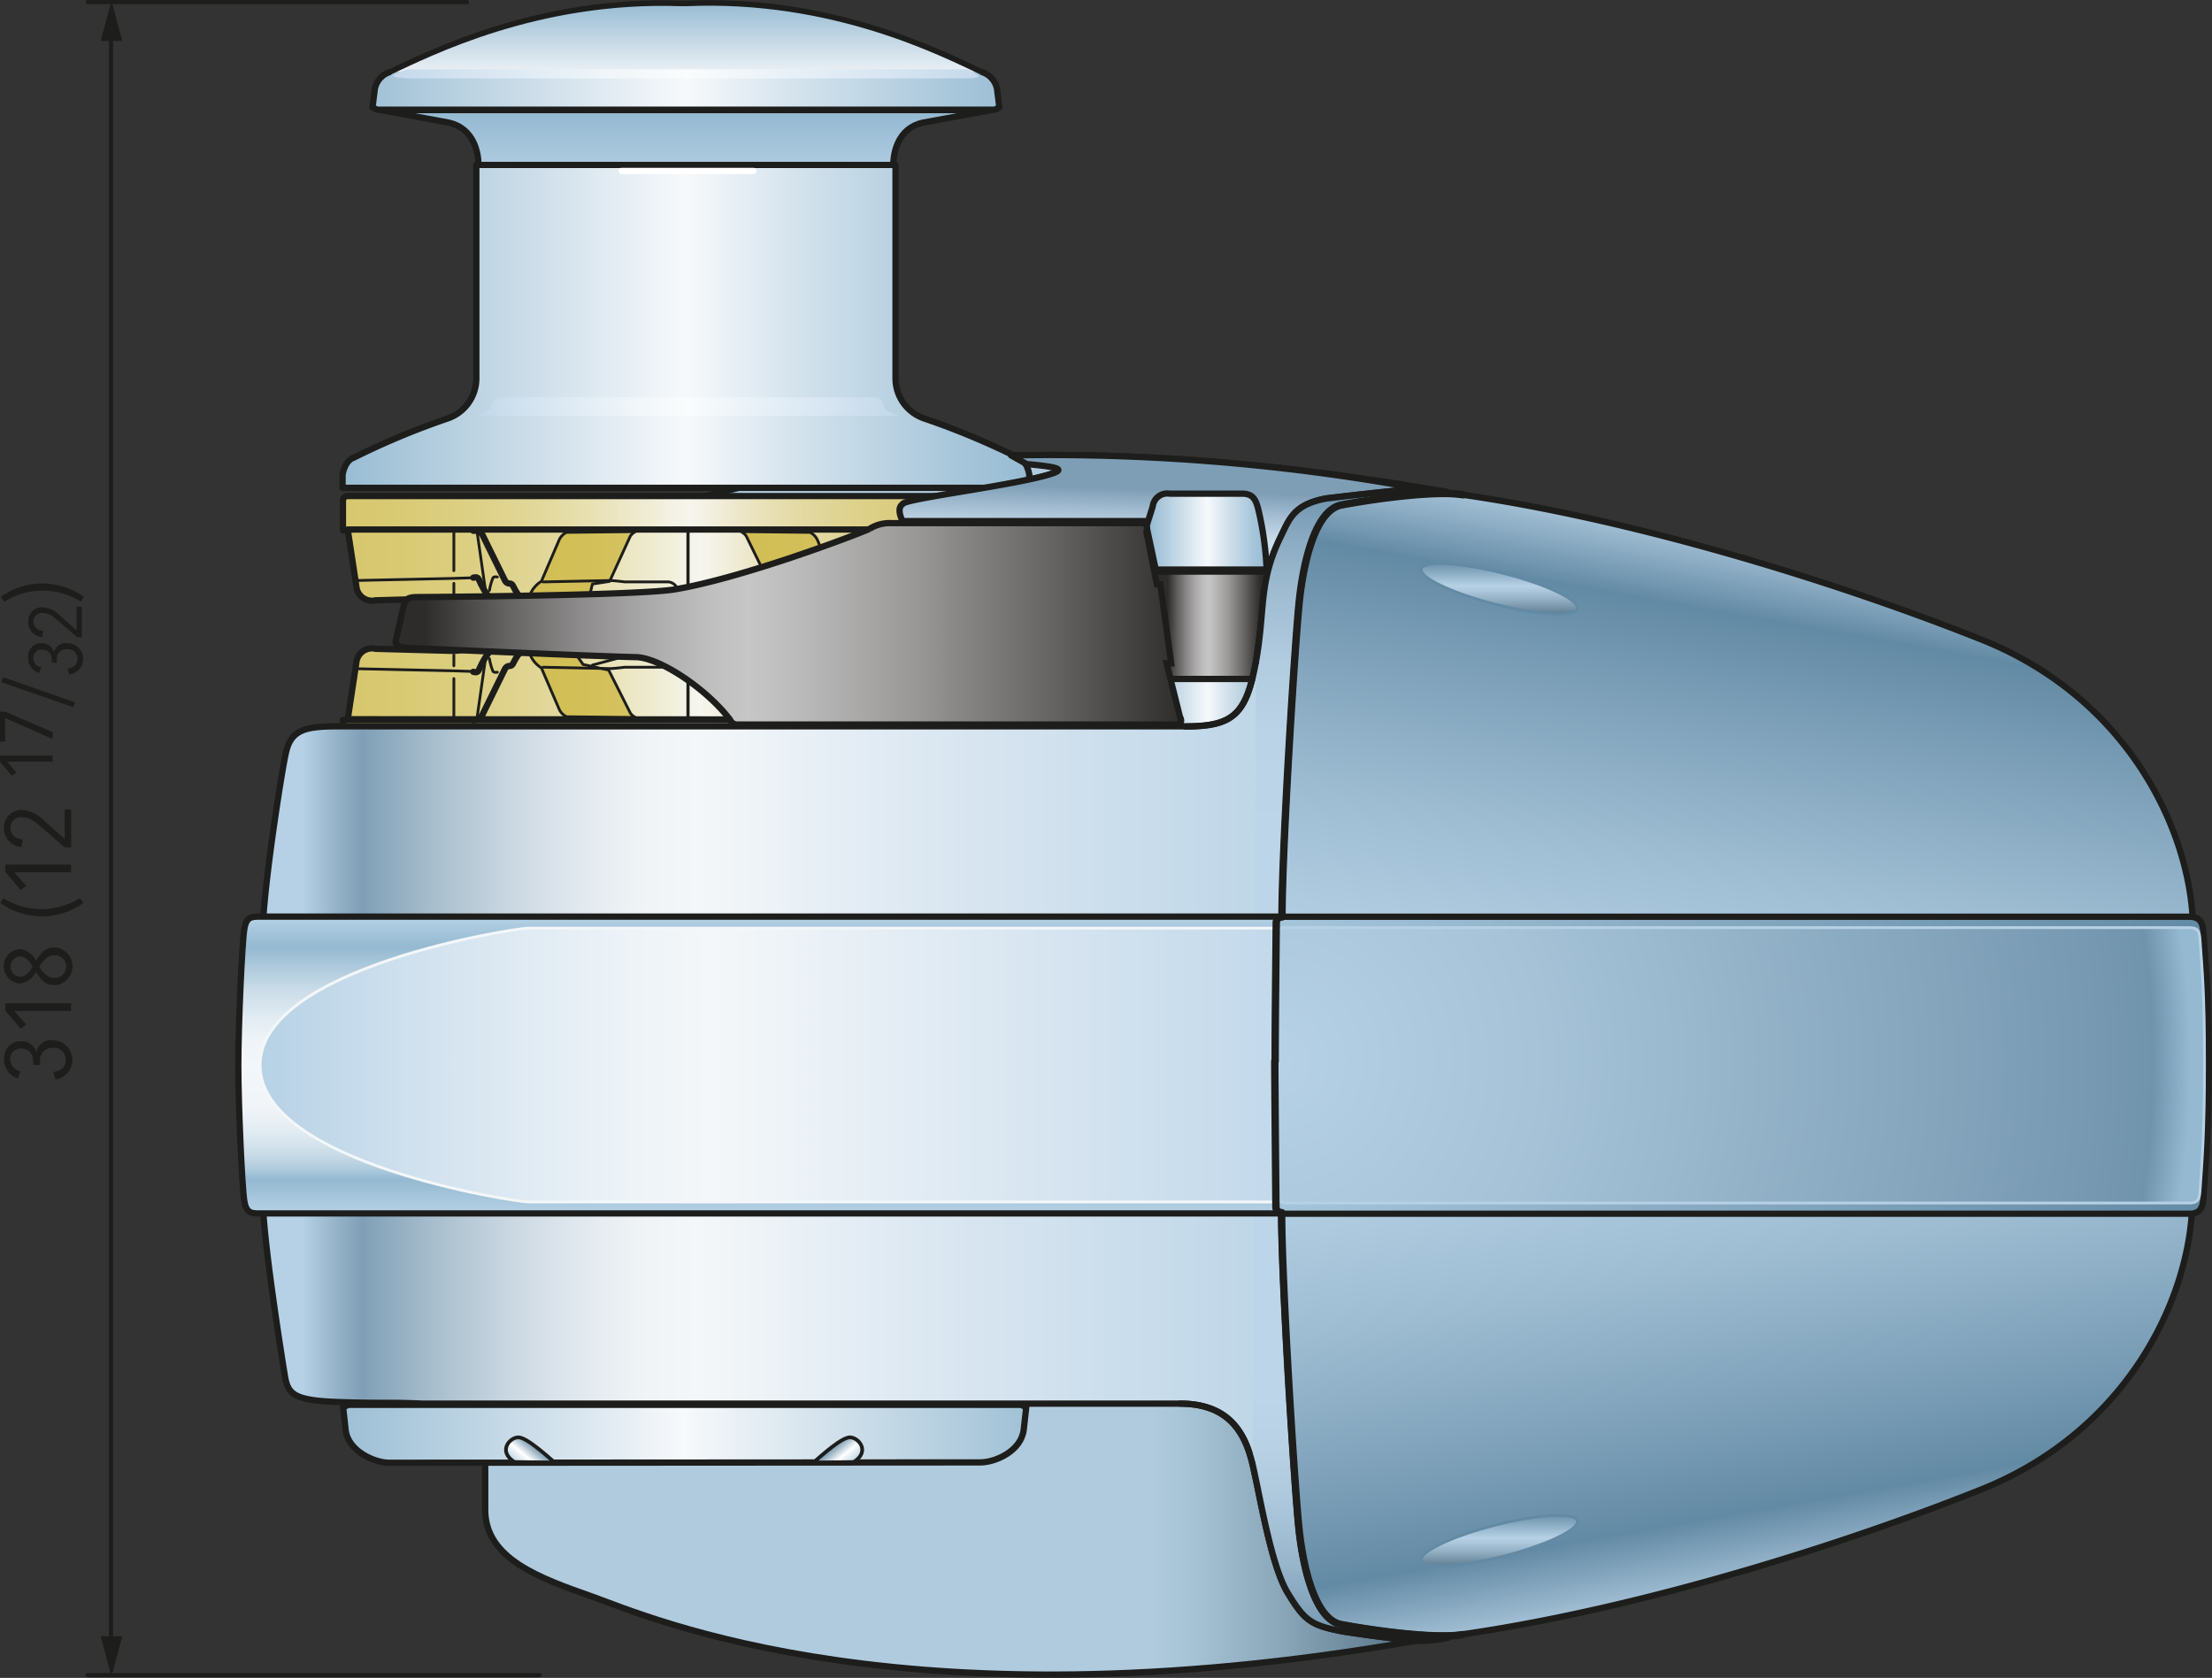 <svg id="Livello_1" data-name="Livello 1" xmlns="http://www.w3.org/2000/svg" xmlns:xlink="http://www.w3.org/1999/xlink" viewBox="0 0 239.3 181.57"><rect x="0" y="0" width="239.3" height="181.57" fill="#333333" stroke="none"/><defs><style>.cls-1{fill:url(#linear-gradient);}.cls-12,.cls-19,.cls-2,.cls-21,.cls-32,.cls-41,.cls-9{fill:none;}.cls-11,.cls-12,.cls-14,.cls-15,.cls-16,.cls-17,.cls-18,.cls-19,.cls-2,.cls-20,.cls-21,.cls-22,.cls-23,.cls-24,.cls-25,.cls-26,.cls-28,.cls-29,.cls-30,.cls-32,.cls-33,.cls-35,.cls-36,.cls-38,.cls-4,.cls-41,.cls-6{stroke:#1d1d1b;}.cls-11,.cls-12,.cls-14,.cls-15,.cls-16,.cls-17,.cls-18,.cls-19,.cls-2,.cls-20,.cls-21,.cls-22,.cls-23,.cls-24,.cls-25,.cls-26,.cls-29,.cls-30,.cls-33,.cls-34,.cls-38,.cls-4,.cls-40,.cls-41,.cls-6,.cls-9{stroke-linecap:round;stroke-linejoin:round;}.cls-11,.cls-16,.cls-17,.cls-18,.cls-2,.cls-26,.cls-28,.cls-29,.cls-30,.cls-32,.cls-33,.cls-35,.cls-36,.cls-38,.cls-4,.cls-9{stroke-width:0.68px;}.cls-3{fill:url(#linear-gradient-2);}.cls-4{fill:url(#linear-gradient-3);}.cls-5{fill:url(#linear-gradient-4);}.cls-6{stroke-width:0.6px;fill:url(#linear-gradient-5);}.cls-7{fill:url(#linear-gradient-6);}.cls-8{fill:url(#linear-gradient-7);}.cls-9{stroke:#fff;}.cls-10{fill:url(#linear-gradient-8);}.cls-11{fill:url(#linear-gradient-9);}.cls-12{stroke-width:0.45px;}.cls-13{fill:#1d1d1b;}.cls-14,.cls-15{stroke-width:0.4px;fill-rule:evenodd;}.cls-14{fill:url(#linear-gradient-10);}.cls-15{fill:url(#linear-gradient-11);}.cls-16{fill:url(#linear-gradient-12);}.cls-17{fill:url(#linear-gradient-13);}.cls-18{fill:url(#linear-gradient-14);}.cls-19,.cls-20,.cls-22,.cls-23,.cls-24,.cls-25,.cls-34,.cls-37,.cls-39,.cls-40{stroke-width:0.3px;}.cls-20{fill:url(#linear-gradient-15);}.cls-21{stroke-width:0.18px;}.cls-22{fill:url(#linear-gradient-16);}.cls-23{fill:url(#linear-gradient-17);}.cls-24{fill:url(#linear-gradient-18);}.cls-25{fill:url(#linear-gradient-19);}.cls-26{fill:url(#linear-gradient-20);}.cls-27{fill:url(#linear-gradient-21);}.cls-28{fill:url(#linear-gradient-22);}.cls-29{fill:url(#linear-gradient-23);}.cls-30{fill:url(#linear-gradient-24);}.cls-31{fill:url(#linear-gradient-25);}.cls-33{fill:url(#linear-gradient-26);}.cls-34{stroke:#f4f7f9;fill:url(#linear-gradient-27);}.cls-35{fill:url(#linear-gradient-28);}.cls-36{fill:url(#linear-gradient-29);}.cls-37,.cls-39{stroke:#638aa4;}.cls-37{fill:url(#linear-gradient-30);}.cls-38{fill:url(#linear-gradient-31);}.cls-39{fill:url(#linear-gradient-32);}.cls-40{stroke:#b6d1e5;fill:url(#radial-gradient);}.cls-41{stroke-width:0.8px;}</style><linearGradient id="linear-gradient" x1="233.29" y1="435.53" x2="337.66" y2="435.53" gradientUnits="userSpaceOnUse"><stop offset="0.69" stop-color="#b0cbde"/><stop offset="0.74" stop-color="#a5c1d4"/><stop offset="0.83" stop-color="#89a5b8"/><stop offset="0.95" stop-color="#5b788b"/><stop offset="0.96" stop-color="#577487"/></linearGradient><linearGradient id="linear-gradient-2" x1="216.11" y1="355.62" x2="294.4" y2="355.62" gradientUnits="userSpaceOnUse"><stop offset="0" stop-color="#94b9d1"/><stop offset="0.5" stop-color="#f7f9fb"/><stop offset="0.65" stop-color="#d5e3ed"/><stop offset="0.88" stop-color="#a6c5d9"/><stop offset="1" stop-color="#94b9d1"/></linearGradient><linearGradient id="linear-gradient-3" x1="-7345.08" y1="-7235.24" x2="-7345.08" y2="-7245.18" gradientTransform="translate(-7089.82 -6905.03) rotate(180)" gradientUnits="userSpaceOnUse"><stop offset="0.22" stop-color="#94b9d1"/><stop offset="1" stop-color="#b6d1e5"/></linearGradient><linearGradient id="linear-gradient-4" x1="216.11" y1="330.17" x2="294.4" y2="330.17" xlink:href="#linear-gradient-2"/><linearGradient id="linear-gradient-5" x1="-7481.58" y1="-7149.19" x2="-7481.58" y2="-7161.56" gradientTransform="translate(-7226.32 -6831.21) rotate(180)" gradientUnits="userSpaceOnUse"><stop offset="0.19" stop-color="#94b9d1"/><stop offset="0.89" stop-color="#f4f7f9"/></linearGradient><linearGradient id="linear-gradient-6" x1="232.8" y1="364.29" x2="278.15" y2="364.29" gradientUnits="userSpaceOnUse"><stop offset="0" stop-color="#c2d8ea"/><stop offset="0.12" stop-color="#d3e3f0"/><stop offset="0.36" stop-color="#eff5f9"/><stop offset="0.5" stop-color="#fafcfd"/><stop offset="0.81" stop-color="#d9e7f2"/><stop offset="1" stop-color="#c2d8ea"/></linearGradient><linearGradient id="linear-gradient-7" x1="222.79" y1="328.29" x2="288.06" y2="328.29" xlink:href="#linear-gradient-6"/><linearGradient id="linear-gradient-8" x1="305.18" y1="395" x2="318.23" y2="395" xlink:href="#linear-gradient-2"/><linearGradient id="linear-gradient-9" x1="-18.45" y1="263.63" x2="-96.73" y2="263.63" gradientTransform="translate(317.69 188.16) scale(1.09)" xlink:href="#linear-gradient-2"/><linearGradient id="linear-gradient-10" x1="378.62" y1="475.41" x2="383.2" y2="469.95" gradientTransform="translate(-142.8 5.34)" gradientUnits="userSpaceOnUse"><stop offset="0.21" stop-color="#94b9d1"/><stop offset="0.5" stop-color="#fff"/><stop offset="0.52" stop-color="#f1f4f7"/><stop offset="0.63" stop-color="#a5bbca"/><stop offset="0.7" stop-color="#7598af"/><stop offset="0.74" stop-color="#638aa4"/></linearGradient><linearGradient id="linear-gradient-11" x1="-7364.38" y1="475.41" x2="-7359.8" y2="469.95" gradientTransform="matrix(-1, 0, 0, 1, -7090.09, 5.34)" xlink:href="#linear-gradient-10"/><linearGradient id="linear-gradient-12" x1="437.7" y1="397.79" x2="358.95" y2="397.79" gradientTransform="translate(-142.8 -21.97)" gradientUnits="userSpaceOnUse"><stop offset="0" stop-color="#d5c56d"/><stop offset="0.1" stop-color="#d6c670"/><stop offset="0.19" stop-color="#d9ca7b"/><stop offset="0.27" stop-color="#ddd18c"/><stop offset="0.35" stop-color="#e3daa5"/><stop offset="0.42" stop-color="#ebe5c4"/><stop offset="0.49" stop-color="#f5f4eb"/><stop offset="0.5" stop-color="#f6f5ee"/><stop offset="0.55" stop-color="#f0edd7"/><stop offset="0.64" stop-color="#e7e0b1"/><stop offset="0.73" stop-color="#e0d594"/><stop offset="0.83" stop-color="#dbce7f"/><stop offset="0.92" stop-color="#d8c972"/><stop offset="1" stop-color="#d7c86e"/></linearGradient><linearGradient id="linear-gradient-13" x1="437.7" y1="407.04" x2="358.95" y2="407.04" gradientTransform="translate(653.85 807.12) rotate(180)" xlink:href="#linear-gradient-12"/><linearGradient id="linear-gradient-14" x1="-301.94" y1="-458.21" x2="-365.27" y2="-458.21" gradientTransform="translate(670.38 949.47) scale(1.24 1.23)" xlink:href="#linear-gradient-12"/><linearGradient id="linear-gradient-15" x1="380.79" y1="403.28" x2="392.93" y2="403.28" gradientTransform="translate(-142.8 -21.97)" gradientUnits="userSpaceOnUse"><stop offset="0" stop-color="#d1be54"/><stop offset="0.52" stop-color="#d2bf57"/><stop offset="0.96" stop-color="#d5c362"/><stop offset="1" stop-color="#d5c363"/></linearGradient><linearGradient id="linear-gradient-16" x1="-320.59" y1="-458.25" x2="-346.71" y2="-458.25" gradientTransform="translate(670.38 949.47) scale(1.24 1.23)" xlink:href="#linear-gradient-12"/><linearGradient id="linear-gradient-17" x1="403.87" y1="403.28" x2="415.64" y2="403.28" xlink:href="#linear-gradient-15"/><linearGradient id="linear-gradient-18" x1="380.98" y1="416.42" x2="392.74" y2="416.42" xlink:href="#linear-gradient-15"/><linearGradient id="linear-gradient-19" x1="411.33" y1="416.38" x2="415.63" y2="416.38" xlink:href="#linear-gradient-15"/><linearGradient id="linear-gradient-20" x1="448.53" y1="378.17" x2="449.1" y2="361.92" gradientTransform="translate(-142.8 5.34)" gradientUnits="userSpaceOnUse"><stop offset="0.31" stop-color="#ccdfee"/><stop offset="0.46" stop-color="#a9c1d5"/><stop offset="0.63" stop-color="#7e9eb6"/></linearGradient><linearGradient id="linear-gradient-21" x1="305.18" y1="377.83" x2="318.23" y2="377.83" xlink:href="#linear-gradient-2"/><linearGradient id="linear-gradient-22" x1="311.36" y1="456.44" x2="324.89" y2="456.44" gradientTransform="translate(-187.35 -388.78)" gradientUnits="userSpaceOnUse"><stop offset="0.17" stop-color="#2e2c2b"/><stop offset="0.25" stop-color="#626160"/><stop offset="0.33" stop-color="#8e8c8c"/><stop offset="0.4" stop-color="#adacac"/><stop offset="0.46" stop-color="#c0bfbf"/><stop offset="0.5" stop-color="#c7c6c6"/><stop offset="0.55" stop-color="#bab9b9"/><stop offset="0.66" stop-color="#999897"/><stop offset="0.79" stop-color="#636261"/><stop offset="0.91" stop-color="#2e2c2b"/></linearGradient><linearGradient id="linear-gradient-23" x1="214.92" y1="504.01" x2="344.25" y2="504.01" gradientTransform="translate(-6.3 -68.48)" gradientUnits="userSpaceOnUse"><stop offset="0.04" stop-color="#b6d1e5"/><stop offset="0.07" stop-color="#93b0c6"/><stop offset="0.09" stop-color="#809fb6"/><stop offset="0.15" stop-color="#a8becd"/><stop offset="0.21" stop-color="#c9d6e0"/><stop offset="0.27" stop-color="#e1e8ee"/><stop offset="0.32" stop-color="#eff3f6"/><stop offset="0.37" stop-color="#f4f7f9"/><stop offset="0.57" stop-color="#dbe7f1"/><stop offset="0.83" stop-color="#c0d7e8"/><stop offset="0.98" stop-color="#b6d1e5"/></linearGradient><linearGradient id="linear-gradient-24" x1="333.42" y1="568.38" x2="333.42" y2="439.68" gradientTransform="translate(-6.3 -68.48)" gradientUnits="userSpaceOnUse"><stop offset="0" stop-color="#638aa4"/><stop offset="0.03" stop-color="#7a9db5"/><stop offset="0.08" stop-color="#97b5cb"/><stop offset="0.13" stop-color="#acc7db"/><stop offset="0.18" stop-color="#b9d1e5"/><stop offset="0.22" stop-color="#bdd5e8"/><stop offset="0.69" stop-color="#bdd5e8"/><stop offset="0.78" stop-color="#bad3e6"/><stop offset="0.84" stop-color="#b1cbdf"/><stop offset="0.89" stop-color="#a2bed3"/><stop offset="0.94" stop-color="#8cacc3"/><stop offset="0.98" stop-color="#7095ae"/><stop offset="1" stop-color="#638aa4"/></linearGradient><linearGradient id="linear-gradient-25" x1="363.19" y1="420.32" x2="376.08" y2="493.37" gradientUnits="userSpaceOnUse"><stop offset="0.21" stop-color="#b6d1e5"/><stop offset="0.33" stop-color="#afcbe0"/><stop offset="0.5" stop-color="#9dbcd2"/><stop offset="0.7" stop-color="#7fa2ba"/><stop offset="0.86" stop-color="#638aa4"/><stop offset="1" stop-color="#b8d2e6"/></linearGradient><linearGradient id="linear-gradient-26" x1="406.2" y1="448.43" x2="406.2" y2="412.01" gradientTransform="translate(-142.8 5.33)" gradientUnits="userSpaceOnUse"><stop offset="0.06" stop-color="#b6d1e5"/><stop offset="0.16" stop-color="#94b9d1"/><stop offset="0.19" stop-color="#aecadc"/><stop offset="0.23" stop-color="#c7dae6"/><stop offset="0.28" stop-color="#dbe7ef"/><stop offset="0.33" stop-color="#e9f0f5"/><stop offset="0.39" stop-color="#f2f5f8"/><stop offset="0.5" stop-color="#f4f7f9"/><stop offset="0.57" stop-color="#f0f4f7"/><stop offset="0.64" stop-color="#e2ecf2"/><stop offset="0.72" stop-color="#ccdde9"/><stop offset="0.79" stop-color="#aecadc"/><stop offset="0.85" stop-color="#94b9d1"/><stop offset="0.94" stop-color="#b6d1e5"/></linearGradient><linearGradient id="linear-gradient-27" x1="208.94" y1="435.55" x2="320.2" y2="435.55" gradientUnits="userSpaceOnUse"><stop offset="0" stop-color="#b6d1e5"/><stop offset="0.15" stop-color="#d0e1ee"/><stop offset="0.33" stop-color="#eaf1f6"/><stop offset="0.44" stop-color="#f4f7f9"/><stop offset="1" stop-color="#c2d8ea"/></linearGradient><linearGradient id="linear-gradient-28" x1="229.84" y1="456.42" x2="315.45" y2="456.42" gradientTransform="translate(-6.3 -68.63)" gradientUnits="userSpaceOnUse"><stop offset="0.04" stop-color="#2e2c2b"/><stop offset="0.14" stop-color="#626160"/><stop offset="0.24" stop-color="#8e8c8c"/><stop offset="0.33" stop-color="#adacac"/><stop offset="0.4" stop-color="#c0bfbf"/><stop offset="0.45" stop-color="#c7c6c6"/><stop offset="0.52" stop-color="#bab9b9"/><stop offset="0.66" stop-color="#999897"/><stop offset="0.84" stop-color="#636261"/><stop offset="1" stop-color="#2e2c2b"/></linearGradient><linearGradient id="linear-gradient-29" x1="369.57" y1="518.27" x2="382.29" y2="446.15" gradientTransform="translate(-6.3 -68.48)" xlink:href="#linear-gradient-25"/><linearGradient id="linear-gradient-30" x1="343.25" y1="492.11" x2="343.25" y2="481.94" gradientUnits="userSpaceOnUse"><stop offset="0.19" stop-color="#4b697d"/><stop offset="0.27" stop-color="#6d8a9e"/><stop offset="0.39" stop-color="#95b1c5"/><stop offset="0.48" stop-color="#adc8dc"/><stop offset="0.53" stop-color="#b6d1e5"/><stop offset="0.8" stop-color="#638aa4"/></linearGradient><linearGradient id="linear-gradient-31" x1="325.01" y1="504.04" x2="426.56" y2="504.04" gradientTransform="translate(-6.3 -68.48)" gradientUnits="userSpaceOnUse"><stop offset="0" stop-color="#a5c5db"/><stop offset="1" stop-color="#638aa4"/></linearGradient><linearGradient id="linear-gradient-32" x1="343.25" y1="389.1" x2="343.25" y2="378.93" xlink:href="#linear-gradient-30"/><radialGradient id="radial-gradient" cx="318.96" cy="435.14" r="99.04" gradientUnits="userSpaceOnUse"><stop offset="0.01" stop-color="#b6d1e5"/><stop offset="0.3" stop-color="#a5c2d7"/><stop offset="0.88" stop-color="#789ab2"/><stop offset="0.96" stop-color="#7194ad"/><stop offset="1" stop-color="#94b9d1"/></radialGradient></defs><title>C_Hector7_10_15_XBD_02</title><path class="cls-1" d="M245.2,378c-5.66,2-11.66,4.09-11.66,9.42v96.27c0,5.33,6,7.41,11.66,9.41S279.62,508,337,497.35l.37-123.85C278.87,363.21,250.87,376,245.2,378Z" transform="translate(-181.05 -320.3)"/><path class="cls-2" d="M245.2,378c-5.66,2-11.66,4.09-11.66,9.42v96.27c0,5.33,6,7.41,11.66,9.41S279.62,508,337,497.35l.37-123.85C278.87,363.21,250.87,376,245.2,378Z" transform="translate(-181.05 -320.3)"/><path class="cls-3" d="M292.4,371.68v1.41H218.11v-1.41s.21-1.52,1.2-1.85a81.56,81.56,0,0,1,10.15-4.24,4.59,4.59,0,0,0,3.12-4.3V338.15h45.35v23.14a4.59,4.59,0,0,0,3.12,4.3,81.56,81.56,0,0,1,10.15,4.24C292.19,370.16,292.4,371.68,292.4,371.68Z" transform="translate(-181.05 -320.3)"/><path class="cls-2" d="M277.93,338.15v23.14a4.59,4.59,0,0,0,3.12,4.3,81.56,81.56,0,0,1,10.15,4.24c1,.33,1.2,1.85,1.2,1.85v1.41H218.11v-1.41s.21-1.52,1.2-1.85a81.56,81.56,0,0,1,10.15-4.24,4.59,4.59,0,0,0,3.12-4.3V338.15Z" transform="translate(-181.05 -320.3)"/><path class="cls-4" d="M222.2,332.21l7.41,1.36c2.69.62,3.2,3.22,3.2,4.58h44.88c0-1.36.52-4,3.21-4.58l7.41-1.36Z" transform="translate(-181.05 -320.3)"/><path class="cls-5" d="M288.91,329.92l.25,2-.5.25H221.85l-.5-.25.25-2a2.41,2.41,0,0,1,1.55-1.8h64.21A2.41,2.41,0,0,1,288.91,329.92Z" transform="translate(-181.05 -320.3)"/><path class="cls-2" d="M287.36,328.12a2.41,2.41,0,0,1,1.55,1.8l.25,2-.5.25H221.85l-.5-.25.25-2a2.41,2.41,0,0,1,1.55-1.8" transform="translate(-181.05 -320.3)"/><path class="cls-6" d="M223.15,328.12c4.31-2,16-8,31.55-7.45h.62c15.84-.69,27.69,5.43,32,7.45" transform="translate(-181.05 -320.3)"/><path class="cls-7" d="M274.73,363.29H235.12a.94.94,0,0,0-.91,1c0,.55-1.88,1-1.3,1h45.14c.55,0-1.4-.45-1.4-1a1,1,0,0,0-.91-1Z" transform="translate(-181.05 -320.3)"/><path class="cls-8" d="M286.81,328.46c.07,0,.1.07.1.1,0,.19-1.11.23-1.35.23H225.29c-.28,0-2.25-.14-1.58-.41a5.89,5.89,0,0,1,1.58-.59h60.27A2.61,2.61,0,0,1,286.81,328.46Z" transform="translate(-181.05 -320.3)"/><line class="cls-9" x1="81.5" y1="18.5" x2="67.25" y2="18.5"/><path class="cls-2" d="M295,371.52c-3.62,1.25-15.49,2.84-16.25,3.33s0,1.84,0,1.84" transform="translate(-181.05 -320.3)"/><path class="cls-10" d="M318.08,399.1h-12l-1-4.69.67-2.12a1.59,1.59,0,0,1,1.83-1.4h7.87c1.25,0,1.5.8,1.75,1.8A34.29,34.29,0,0,1,318.08,399.1Z" transform="translate(-181.05 -320.3)"/><path class="cls-2" d="M318.08,399.1a34.29,34.29,0,0,0-.88-6.41c-.25-1-.5-1.8-1.75-1.8h-7.87a1.59,1.59,0,0,0-1.83,1.4l-.67,2.12,1,4.69Z" transform="translate(-181.05 -320.3)"/><path class="cls-11" d="M223.13,478.59c-1.5,0-4.42-1.22-4.69-3.55l-.27-2.45.54-.27h72.82l.54.27L291.8,475c-.27,2.33-3.08,3.55-4.69,3.55Z" transform="translate(-181.05 -320.3)"/><line class="cls-12" x1="58.39" y1="181.27" x2="9.47" y2="181.27"/><line class="cls-12" x1="50.52" y1="0.23" x2="9.49" y2="0.23"/><polygon class="cls-13" points="10.89 4.44 12.06 0.07 13.23 4.44 10.89 4.44"/><line class="cls-12" x1="12.01" y1="178.29" x2="12.01" y2="1.56"/><polygon class="cls-13" points="13.23 177.06 12.06 181.42 10.89 177.06 13.23 177.06"/><path class="cls-13" d="M184.63,435.53a2.93,2.93,0,0,0,0-.37,1.25,1.25,0,0,0-1.27-1.39,1.1,1.1,0,0,0-1.2,1.14,1.33,1.33,0,0,0,1.08,1.31L183,437a2.09,2.09,0,0,1-1.5-2.11,1.79,1.79,0,0,1,1.8-1.92,1.62,1.62,0,0,1,1.69,1.21h0a1.58,1.58,0,0,1,1.78-1.31,2.13,2.13,0,0,1,.27,4.24l-.22-.81c1-.15,1.34-.6,1.34-1.35a1.25,1.25,0,0,0-1.39-1.25,1.29,1.29,0,0,0-1.39,1.36c0,.22,0,.41,0,.49Z" transform="translate(-181.05 -320.3)"/><path class="cls-13" d="M181.63,428.87h7.11v.83h-6.15l1.3,1.47-.6.45-1.66-1.95Z" transform="translate(-181.05 -320.3)"/><path class="cls-13" d="M183.19,423a2.27,2.27,0,0,1,1.75,1.25c.55-.75.88-1.43,2.05-1.43a2.05,2.05,0,0,1,0,4.09c-1.17,0-1.5-.68-2.05-1.43a2.25,2.25,0,0,1-1.75,1.25,1.87,1.87,0,0,1,0-3.73Zm0,3c.65,0,1.07-.54,1.38-1.1-.31-.57-.73-1.11-1.38-1.11a1.11,1.11,0,0,0,0,2.21Zm3.69-2.32c-.76,0-1.25.69-1.58,1.22.33.53.82,1.21,1.58,1.21a1.22,1.22,0,1,0,0-2.43Z" transform="translate(-181.05 -320.3)"/><path class="cls-13" d="M190.08,418a7.67,7.67,0,0,1-9,0l.35-.51a7.74,7.74,0,0,0,8.25,0Z" transform="translate(-181.05 -320.3)"/><path class="cls-13" d="M181.63,413.86h7.11v.83h-6.15l1.3,1.47-.6.45-1.66-1.95Z" transform="translate(-181.05 -320.3)"/><path class="cls-13" d="M188.05,412l-2.15-1.87c-1.09-.94-1.61-1.39-2.48-1.39a1.13,1.13,0,0,0-1.24,1.18c0,.46.28,1.11,1.33,1.21l-.14.82a2,2,0,0,1-1.89-2,1.88,1.88,0,0,1,1.92-2,3.71,3.71,0,0,1,2.52,1.25l2.13,1.89c0-.08,0-.17,0-.25v-2.94h.7V412Z" transform="translate(-181.05 -320.3)"/><path class="cls-13" d="M181.05,402.06h5.69v.66h-4.92l1,1.17-.48.36-1.33-1.55Z" transform="translate(-181.05 -320.3)"/><path class="cls-13" d="M181.05,397.31h.56l5.13,2.21v.75L181.61,398v2.56h-.56Z" transform="translate(-181.05 -320.3)"/><path class="cls-13" d="M181.4,393.59l7.8,2.72-.23.52-7.8-2.72Z" transform="translate(-181.05 -320.3)"/><path class="cls-13" d="M186.65,392c0-.14,0-.22,0-.3a1,1,0,0,0-1-1.1.88.88,0,0,0-1,.91,1,1,0,0,0,.86,1l-.22.62a1.69,1.69,0,0,1-1.2-1.7,1.43,1.43,0,0,1,1.44-1.53,1.32,1.32,0,0,1,1.36,1h0a1.27,1.27,0,0,1,1.43-1,1.7,1.7,0,0,1,.21,3.39l-.17-.65c.79-.12,1.07-.48,1.07-1.08a1,1,0,0,0-1.11-1,1,1,0,0,0-1.12,1.09c0,.18,0,.33,0,.39Z" transform="translate(-181.05 -320.3)"/><path class="cls-13" d="M189.39,389.25l-1.72-1.49c-.87-.76-1.29-1.12-2-1.12a.9.9,0,0,0-1,.94c0,.37.22.89,1.06,1l-.11.66a1.6,1.6,0,0,1-1.51-1.6,1.49,1.49,0,0,1,1.53-1.63,3,3,0,0,1,2,1l1.7,1.51c0-.06,0-.14,0-.2v-2.36h.56v3.32Z" transform="translate(-181.05 -320.3)"/><path class="cls-13" d="M181.13,384.9a7.67,7.67,0,0,1,9,0l-.35.51a7.69,7.69,0,0,0-8.25,0Z" transform="translate(-181.05 -320.3)"/><path class="cls-14" d="M241.05,478.56c-2.25-2-3.35-2.72-3.93-2.72-.92,0-2.25,1.5-.42,2.67Z" transform="translate(-181.05 -320.3)"/><path class="cls-15" d="M269.06,478.56c2.25-2,3.35-2.72,3.94-2.72.91,0,2.25,1.5.41,2.67Z" transform="translate(-181.05 -320.3)"/><path class="cls-16" d="M218.15,374.5v3.19h74.76v-3.5c0-.31-.53-.21-.53-.21H218.67A.51.51,0,0,0,218.15,374.5Z" transform="translate(-181.05 -320.3)"/><path class="cls-17" d="M292.91,401.4v-3.18H218.15v3.49c0,.31.52.21.52.21h73.71A.51.51,0,0,0,292.91,401.4Z" transform="translate(-181.05 -320.3)"/><path class="cls-18" d="M292.35,398.17l-.93-6.13a1.7,1.7,0,0,0-2.1-1.53l-8.53.23-11.1-1.53a.82.82,0,0,1-.7-.69v-1.27a.81.81,0,0,1,.7-.68l11.1-1.54,8.53.23a1.7,1.7,0,0,0,2.1-1.53l.93-6.13H218.67l.93,6.13a1.7,1.7,0,0,0,2.09,1.53l8.54-.23,11.1,1.54a.81.81,0,0,1,.7.68v1.27a.82.82,0,0,1-.7.69l-11.1,1.53-8.54-.23A1.7,1.7,0,0,0,219.6,392l-.93,6.13Z" transform="translate(-181.05 -320.3)"/><line class="cls-19" x1="74.41" y1="64.2" x2="74.41" y2="57.62"/><line class="cls-19" x1="49.1" y1="57.54" x2="49.1" y2="61.75"/><path class="cls-19" d="M234,384.19a6.16,6.16,0,0,1,.39-1.38c.15-.15.46-.07.46-.07" transform="translate(-181.05 -320.3)"/><line class="cls-19" x1="52.52" y1="63.9" x2="51.59" y2="57.39"/><line class="cls-19" x1="49.1" y1="63.13" x2="49.1" y2="64.29"/><line class="cls-19" x1="62.38" y1="64.28" x2="63.08" y2="63.28"/><path class="cls-20" d="M245.14,383.5l-.28,1.15-6.53.15a3.13,3.13,0,0,1,1.29-1.6l1.92-4.47a1.69,1.69,0,0,1,.8-.82l7.45-.08a1.81,1.81,0,0,0-.54.46L247,383.21Z" transform="translate(-181.05 -320.3)"/><path class="cls-19" d="M271.24,383.27l-7.22-.15c-.46,0-1.63.15-1.63.15h-4.73a1.15,1.15,0,0,0-.86.54l-.72,1.15a.68.68,0,0,1-1,0l-.85-1.15a1.15,1.15,0,0,0-.86-.54h-4.73s-1.17-.15-1.63-.15l-7.22.15" transform="translate(-181.05 -320.3)"/><line class="cls-21" x1="74.51" y1="64.2" x2="74.51" y2="57.62"/><line class="cls-19" x1="99.81" y1="57.54" x2="99.81" y2="61.75"/><path class="cls-22" d="M241.72,389.26a1.08,1.08,0,0,0,.54-1v-.94c0-.46-.07-.46-.39-1l1.4.15c.47.08.47-.46.47-.46l.08-.31-.94-.76,5.44,1.61c.39.15.7-.31.7-.31l1.08-1.38.39-.15h2.87a1.13,1.13,0,0,1,.86.53l.85,1.15a.66.66,0,0,0,1,0l.72-1.15a1.13,1.13,0,0,1,.86-.53h2.87l.39.15,1.08,1.38s.31.46.7.31l5.44-1.61-.94.76.08.31s0,.54.47.46l1.24-.15a2,2,0,0,0-.23,1.22v1a2,2,0,0,0,.44.77l-1.56-.15-.38.38-.16.69-4.5-1.15-.39.23L260.66,391h-3l-.85-.54-.78-1.22h-.7l-1.55,1.68-.62.08h-2.41l-.7-.39-1.16-1.45-.54-.08L244,390.41l-.31-1-.39-.16Z" transform="translate(-181.05 -320.3)"/><path class="cls-19" d="M277.06,384.19a6.16,6.16,0,0,0-.39-1.38c-.15-.15-.46-.07-.46-.07" transform="translate(-181.05 -320.3)"/><line class="cls-19" x1="96.4" y1="63.9" x2="97.33" y2="57.39"/><line class="cls-19" x1="99.81" y1="63.13" x2="99.81" y2="64.29"/><line class="cls-19" x1="86.54" y1="64.28" x2="85.84" y2="63.28"/><line class="cls-19" x1="84.83" y1="63.21" x2="80.33" y2="64.43"/><path class="cls-23" d="M263.87,382.58l-2.1-4.29a1.81,1.81,0,0,0-.54-.46l7.45.08a1.69,1.69,0,0,1,.8.82l1.92,4.47a3.13,3.13,0,0,1,1.29,1.6" transform="translate(-181.05 -320.3)"/><line class="cls-19" x1="74.41" y1="70.98" x2="74.41" y2="77.57"/><line class="cls-19" x1="49.1" y1="77.64" x2="49.1" y2="73.43"/><polyline class="cls-19" points="38.39 72.36 49.03 72.59 51.2 72.66"/><path class="cls-2" d="M232.25,393c.31.08.47.08.62-.23,0,0,.86-2,1.48-2.14l8.92-1.31" transform="translate(-181.05 -320.3)"/><path class="cls-19" d="M243.27,389.28c.47-.07.47.46.47.46l.08.31" transform="translate(-181.05 -320.3)"/><path class="cls-19" d="M234,391.58a6,6,0,0,0,.39,1.38c.15.15.46.08.46.08" transform="translate(-181.05 -320.3)"/><line class="cls-19" x1="52.52" y1="71.29" x2="51.59" y2="77.8"/><line class="cls-19" x1="49.1" y1="72.05" x2="49.1" y2="70.89"/><line class="cls-19" x1="64.09" y1="71.97" x2="68.59" y2="70.75"/><path class="cls-24" d="M246.9,392.81l2.35,4.67a1.81,1.81,0,0,0,.54.46l-7.45-.08a1.69,1.69,0,0,1-.8-.82l-1.92-4.46a3.14,3.14,0,0,1-1.29-1.61l5.1.23.7,1Z" transform="translate(-181.05 -320.3)"/><path class="cls-25" d="M272.69,391a3.14,3.14,0,0,1-1.29,1.61L269.48,397a1.69,1.69,0,0,1-.8.82" transform="translate(-181.05 -320.3)"/><path class="cls-19" d="M271.24,392.5l-7.22.15c-.46,0-1.63-.15-1.63-.15h-4.73a1.15,1.15,0,0,1-.86-.54l-.72-1.15a.68.68,0,0,0-1,0l-.85,1.15a1.15,1.15,0,0,1-.86.54h-4.73s-1.17.15-1.63.15l-7.22-.15" transform="translate(-181.05 -320.3)"/><path class="cls-2" d="M278.77,398.27a1.17,1.17,0,0,1-1-.64l-2.41-4.9c-.31-.54-.62-.15-.85-.54s-.62-1.45-1.55-1.6a5.54,5.54,0,0,0-1.07,0c-1.48,0-3.74.25-3.74.25l-5.44-1.6" transform="translate(-181.05 -320.3)"/><path class="cls-19" d="M262.7,389.21c-.39-.16-.7.3-.7.3l-1.08,1.38-.39.15h-2.87a1.13,1.13,0,0,1-.86-.53l-.72-1.15a.66.66,0,0,0-1,0l-.85,1.15a1.13,1.13,0,0,1-.86.53h-2.87l-.39-.15L249,389.51s-.31-.46-.7-.3" transform="translate(-181.05 -320.3)"/><path class="cls-2" d="M248.32,389.21l-5.44,1.6s-2.26-.21-3.74-.25a5.47,5.47,0,0,0-1.07,0c-.93.15-1.32,1.22-1.55,1.6s-.54,0-.85.54l-2.41,4.9a1.17,1.17,0,0,1-1,.64" transform="translate(-181.05 -320.3)"/><line class="cls-21" x1="74.51" y1="70.98" x2="74.51" y2="77.57"/><line class="cls-19" x1="99.81" y1="77.64" x2="99.81" y2="73.43"/><polyline class="cls-19" points="110.53 72.36 99.89 72.59 97.72 72.66"/><path class="cls-2" d="M278.77,393c-.31.08-.47.08-.62-.23,0,0-.86-2-1.48-2.14l-8.92-1.31" transform="translate(-181.05 -320.3)"/><path class="cls-19" d="M267.75,389.28c-.47-.07-.47.46-.47.46l-.08.31" transform="translate(-181.05 -320.3)"/><path class="cls-19" d="M277.06,391.58a6,6,0,0,1-.39,1.38c-.15.15-.46.08-.46.08" transform="translate(-181.05 -320.3)"/><line class="cls-19" x1="96.4" y1="71.29" x2="97.33" y2="77.8"/><line class="cls-19" x1="99.81" y1="72.05" x2="99.81" y2="70.89"/><line class="cls-19" x1="86.54" y1="70.9" x2="85.84" y2="71.9"/><line class="cls-19" x1="84.83" y1="71.97" x2="80.33" y2="70.75"/><path class="cls-19" d="M263.87,393.19l-2.1,4.29a1.81,1.81,0,0,1-.54.46" transform="translate(-181.05 -320.3)"/><polyline class="cls-19" points="38.39 62.82 49.03 62.59 51.2 62.52"/><path class="cls-2" d="M232.25,382.81c.31-.07.47-.07.62.23,0,0,.86,2,1.48,2.15l8.92,1.3" transform="translate(-181.05 -320.3)"/><path class="cls-19" d="M243.27,386.49c.47.08.47-.46.47-.46l.08-.31" transform="translate(-181.05 -320.3)"/><path class="cls-2" d="M278.77,377.67a1,1,0,0,0-1,.47l-2.41,4.9c-.31.54-.62.16-.85.54s-.62,1.45-1.55,1.61a6.51,6.51,0,0,1-1.07,0c-1.48-.05-3.74-.26-3.74-.26l-5.44,1.61" transform="translate(-181.05 -320.3)"/><path class="cls-19" d="M262.7,386.57c-.39.15-.7-.31-.7-.31l-1.08-1.38-.39-.15h-2.87a1.13,1.13,0,0,0-.86.53l-.72,1.15a.66.66,0,0,1-1,0l-.85-1.15a1.13,1.13,0,0,0-.86-.53h-2.87l-.39.15L249,386.26s-.31.46-.7.31" transform="translate(-181.05 -320.3)"/><path class="cls-2" d="M248.32,386.57,242.88,385s-2.26.21-3.74.26a6.41,6.41,0,0,1-1.07,0c-.93-.16-1.32-1.23-1.55-1.61s-.54,0-.85-.54l-2.41-4.9a1,1,0,0,0-1-.47" transform="translate(-181.05 -320.3)"/><polyline class="cls-19" points="110.53 62.82 99.89 62.59 97.72 62.52"/><path class="cls-2" d="M278.77,382.81c-.31-.07-.47-.07-.62.23,0,0-.86,2-1.48,2.15l-8.92,1.3" transform="translate(-181.05 -320.3)"/><path class="cls-19" d="M267.75,386.49c-.47.08-.47-.46-.47-.46l-.08-.31" transform="translate(-181.05 -320.3)"/><path class="cls-26" d="M305.08,376.69H278.7s-.75-1.34,0-1.84c0-.58,12.63-2.08,16.25-3.33,1.46-.5.11-.73-2.83-1l-1.69-.94a220.77,220.77,0,0,1,42.65,3.33c4.38.82-15,9-15,9" transform="translate(-181.05 -320.3)"/><path class="cls-27" d="M318.08,381.93h-12l-1-4.69.67-2.12a1.59,1.59,0,0,1,1.83-1.4h7.87c1.25,0,1.5.8,1.75,1.8A34.29,34.29,0,0,1,318.08,381.93Z" transform="translate(-181.05 -320.3)"/><path class="cls-2" d="M318.08,381.93a34.29,34.29,0,0,0-.88-6.41c-.25-1-.5-1.8-1.75-1.8h-7.87a1.59,1.59,0,0,0-1.83,1.4l-.67,2.12,1,4.69Z" transform="translate(-181.05 -320.3)"/><polygon class="cls-28" points="124.4 61.85 137.15 61.85 135.65 73.47 126.03 73.47 124.4 61.85"/><path class="cls-29" d="M208.87,434.92c0-8.56.35-10.4.67-15.33.33-5.17,2-15.95,2.46-17.92.58-2.44,2.12-2.79,5.83-2.77l8.87,0h82.57c5.16,0,6.59-1.26,7.64-6.94s.25-8.55,2.65-13.5c1-2.05,1.44-3.56,4.94-4.23,0,0,7.25-.88,10.09-1.05a18,18,0,0,1,3.11.39V497.52a15.52,15.52,0,0,1-3.16.33c-2.84-.16-8.17-1-8.17-1-3.5-.66-4.17-1.16-6-4.16s-3-10.5-3.83-14-2.67-6.5-7.84-6.5h-82c-3.83-.17-4.16,0-9-.17s-5.5-.83-5.83-2.83-2-12.5-2.33-17.67S208.87,444.66,208.87,434.92Z" transform="translate(-181.05 -320.3)"/><path class="cls-30" d="M316.54,478.69c.83,3.5,2,11,3.83,14s2.5,3.5,6,4.16c0,0,5.33.84,8.17,1a15.52,15.52,0,0,0,3.16-.33V373.59a18,18,0,0,0-3.11-.39c-2.84.17-10.09,1.05-10.09,1.05-3.5.67-3.95,2.18-4.94,4.23-2.4,4.95-1.61,7.86-2.65,13.5" transform="translate(-181.05 -320.3)"/><path class="cls-31" d="M419,435v.83c0,8.18-.34,8.48-.84,15.84-.66,9.91-7.37,23.86-23.26,30-14.67,5.84-36.64,12.75-55.69,15.49-3,.5-9.84-.48-13.09-1.09-2.9-.55-4.1-6.29-4.53-9.88-.46-3.76-1.93-27.08-1.93-34.7a.61.61,0,0,1-.62-.63c0-.56-.1-10.94-.12-15.75Z" transform="translate(-181.05 -320.3)"/><path class="cls-32" d="M419,435v.83c0,8.18-.34,8.48-.84,15.84-.66,9.91-7.37,23.86-23.26,30-14.67,5.84-36.64,12.75-55.69,15.49-3,.5-9.84-.48-13.09-1.09-2.9-.55-4.1-6.29-4.53-9.88-.46-3.76-1.93-27.08-1.93-34.7a.61.61,0,0,1-.62-.63c0-.56-.1-10.94-.12-15.75" transform="translate(-181.05 -320.3)"/><path class="cls-33" d="M319.83,419.49h-110c-1.5,0-2.1-.15-2.35,1.35s-.65,10.46-.65,14.71.4,13.21.65,14.71.85,1.35,2.35,1.35H320" transform="translate(-181.05 -320.3)"/><path class="cls-34" d="M319.83,420.73H238.24c-1.5,0-29.05,4.26-29.05,14.84s27.55,14.8,29.05,14.8H320Z" transform="translate(-181.05 -320.3)"/><path class="cls-35" d="M308.7,397.87s.5.83-.5.83H260.87a.82.82,0,0,1-.83-.5c-2.5-3.33-7.63-6.75-10.21-6.79-3.33-.05-23.4-.94-24.67-1-.85-.07-1.46-.21-1.29-.83l.88-3.84c.17-.5.29-.83,1.45-.83s23.88-.17,27.84-.83c7.25-1.21,19.38-5.79,21.08-6.55a4.1,4.1,0,0,1,2.42-.62H304.7c.63,0,.38,1,.38,1l1.12,5.62h.38l1.17,8.55h-.5Z" transform="translate(-181.05 -320.3)"/><path class="cls-36" d="M319,435.14c0-5,.12-14.46.12-15a.61.61,0,0,1,.62-.62c0-7.63,1.47-30.94,1.93-34.7.43-3.59,1.63-9.34,4.53-9.88,3.25-.62,10.09-1.6,13.09-1.1,19.05,2.75,41,9.66,55.69,15.5,15.89,6.14,22.6,20.1,23.26,30,.49,7.31.8,7.65.83,15.67" transform="translate(-181.05 -320.3)"/><path class="cls-37" d="M343.69,488.7c4.67-1.19,8.25-2.91,8-3.84s-4.22-.71-8.89.48-8.25,2.91-8,3.84S339,489.89,343.69,488.7Z" transform="translate(-181.05 -320.3)"/><path class="cls-38" d="M319.83,419.5h98c1.17,0,1.52.56,1.59,1.69.19,3.05.57,5.7.57,14s-.37,11.57-.57,14.77c-.07,1.12-.42,1.71-1.59,1.68H320l-.25-.1a.61.61,0,0,1-.62-.63c0-.56-.1-10.94-.12-15.75,0-5,.12-14.46.12-15a.61.61,0,0,1,.62-.62Z" transform="translate(-181.05 -320.3)"/><path class="cls-39" d="M343.69,382.34c4.67,1.19,8.25,2.91,8,3.83s-4.22.72-8.89-.48-8.25-2.91-8-3.83S339,381.15,343.69,382.34Z" transform="translate(-181.05 -320.3)"/><path class="cls-40" d="M319.83,420.68h98c1.17,0,1.17.52,1.24,1.56.19,2.83.47,5.29.47,13s-.27,10.72-.47,13.68c-.07,1-.07,1.59-1.24,1.56H320l-.25-.09s-.62,0-.62-.58-.1-10.14-.12-14.6c0-4.65.12-13.4.12-13.9s.62-.58.62-.58Z" transform="translate(-181.05 -320.3)"/><path class="cls-41" d="M319,435.14c0-5,.12-14.46.12-15a.61.61,0,0,1,.62-.62c0-7.63,1.47-30.94,1.93-34.7.43-3.59,1.63-9.34,4.53-9.88,3.25-.62,10.09-1.6,13.09-1.1" transform="translate(-181.05 -320.3)"/><path class="cls-41" d="M339.25,497.19c-3,.5-9.84-.48-13.09-1.09-2.9-.55-4.1-6.29-4.53-9.88-.46-3.76-1.93-27.08-1.93-34.7a.61.61,0,0,1-.62-.63c0-.56-.1-10.94-.12-15.75" transform="translate(-181.05 -320.3)"/><path class="cls-2" d="M316.54,478.69c-.84-3.5-2.67-6.5-7.84-6.5" transform="translate(-181.05 -320.3)"/><path class="cls-2" d="M309.27,398.92c5.16,0,6.59-1.26,7.64-6.94" transform="translate(-181.05 -320.3)"/></svg>